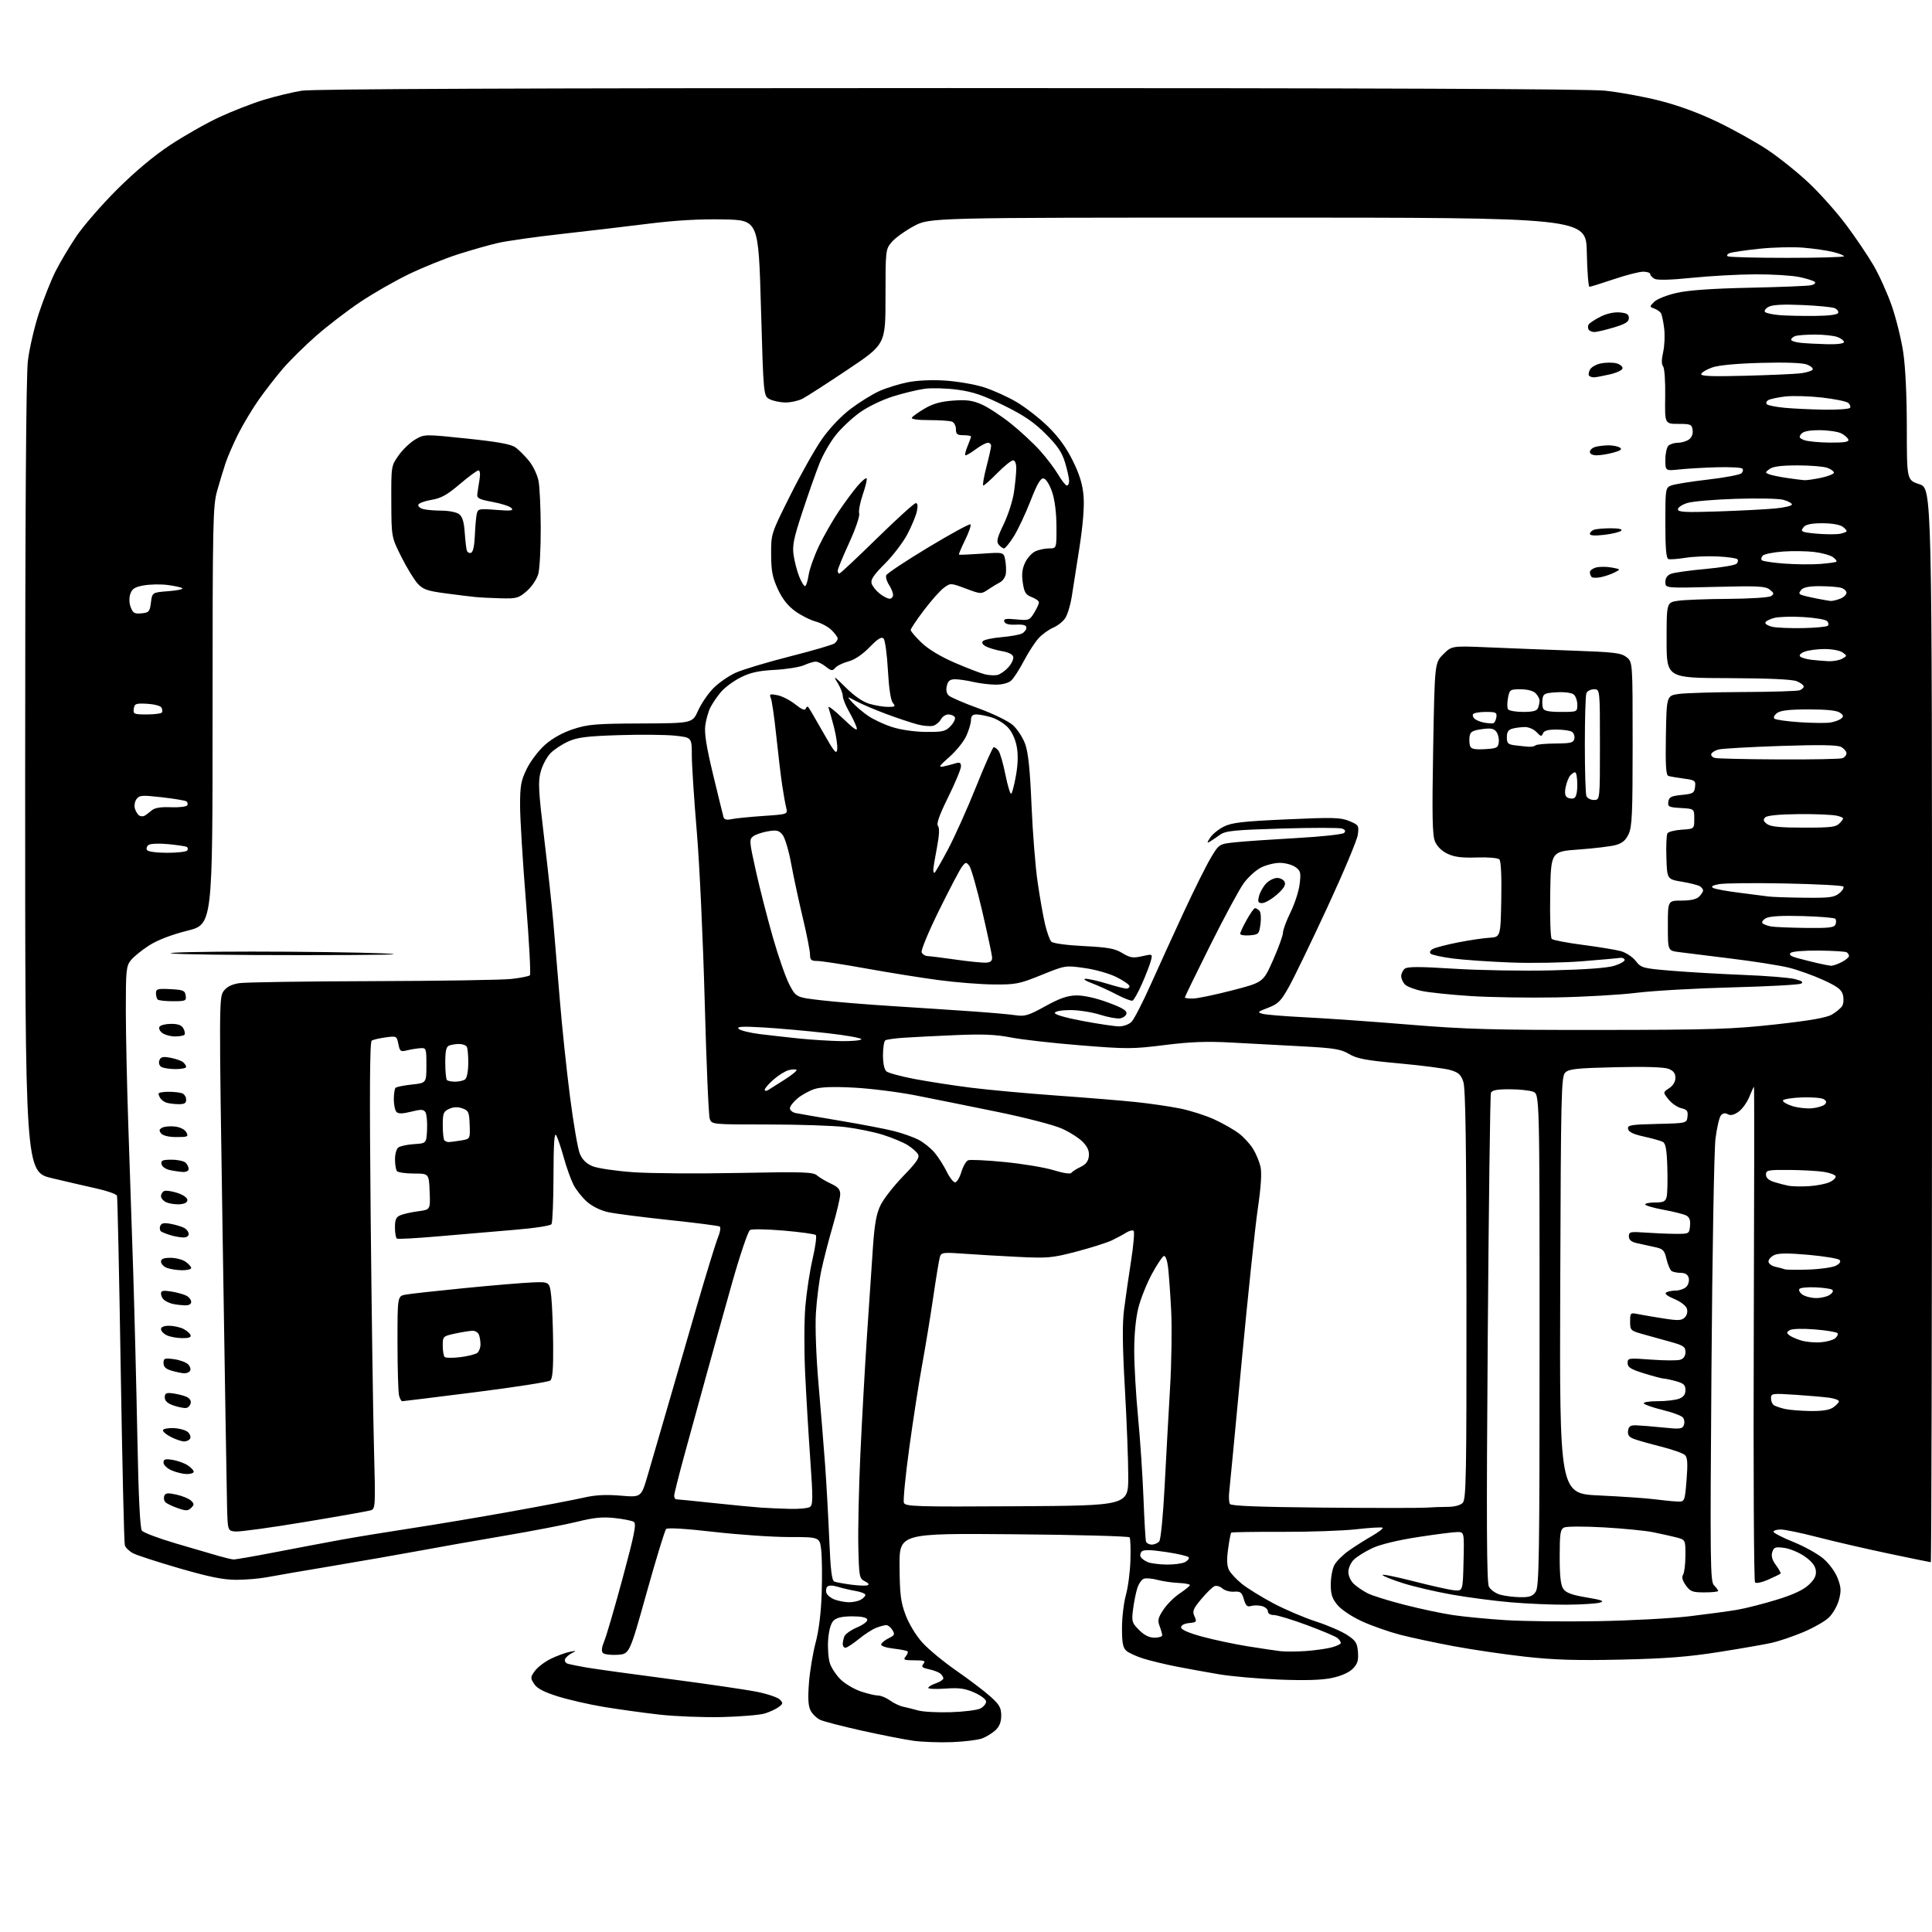<?xml version="1.0" encoding="UTF-8" standalone="no"?>
<svg 
  version="1.1" 
  xmlns="http://www.w3.org/2000/svg" 
  xmlns:xlink="http://www.w3.org/1999/xlink" 
  xmlns:svg="http://www.w3.org/2000/svg"
  xmlns:rdf="http://www.w3.org/1999/02/22-rdf-syntax-ns#"
  xmlns:cc="http://creativecommons.org/ns#"
  xmlns:dc="http://purl.org/dc/elements/1.1/"
  viewBox="0 0 768 768"
  width="768"
  height="768"
>
<style>svg {background-color: white; }</style>"
<path stroke="none" fill="black" fill-rule="evenodd" d="M378.50,692.52C373.55,692.72 366.60,692.47 363.05,691.98C359.51,691.48 350.28,689.67 342.55,687.95C334.82,686.23 327.39,684.30 326.03,683.66C324.67,683.02 322.97,681.38 322.24,680.00C321.28,678.18 321.10,675.18 321.57,669.00C321.92,664.33 323.12,657.12 324.22,653.00C325.50,648.21 326.37,641.16 326.63,633.50C326.86,626.90 326.77,619.14 326.45,616.25C325.86,611.00 325.86,611.00 313.75,611.00C307.09,611.00 293.56,610.07 283.68,608.94C272.59,607.66 265.37,607.23 264.80,607.80C264.28,608.32 260.80,619.71 257.05,633.12C250.24,657.50 250.24,657.50 245.48,657.81C242.86,657.98 240.26,657.66 239.69,657.09C238.99,656.39 239.16,654.87 240.23,652.28C241.10,650.20 244.39,638.89 247.56,627.16C252.25,609.75 253.06,605.65 251.94,604.96C251.18,604.49 247.74,603.81 244.29,603.44C239.52,602.93 236.05,603.27 229.76,604.84C225.22,605.98 212.05,608.53 200.50,610.49C188.95,612.45 173.65,615.15 166.50,616.49C159.35,617.82 144.05,620.49 132.50,622.43C120.95,624.36 109.08,626.40 106.11,626.97C103.15,627.54 97.66,628.00 93.91,628.00C88.79,628.00 83.19,626.87 71.42,623.46C62.80,620.97 54.49,618.27 52.95,617.47C51.40,616.67 49.91,615.23 49.62,614.26C49.33,613.29 48.60,581.90 47.99,544.50C47.39,507.10 46.72,475.98 46.51,475.35C46.31,474.71 42.84,473.45 38.82,472.55C34.79,471.65 26.66,469.77 20.75,468.37C10.00,465.83 10.00,465.83 10.00,309.16C10.00,203.88 10.36,149.55 11.08,143.50C11.67,138.55 13.67,129.92 15.52,124.33C17.38,118.73 20.33,111.31 22.09,107.83C23.84,104.35 27.54,98.12 30.31,94.00C33.08,89.88 40.33,81.52 46.42,75.43C53.55,68.31 61.09,61.99 67.57,57.70C73.12,54.03 81.89,49.04 87.08,46.62C92.27,44.20 100.33,41.06 105.00,39.65C109.68,38.23 116.42,36.61 120.00,36.05C124.34,35.36 209.75,35.01 377.14,35.01C544.17,35.00 631.18,35.35 637.96,36.04C643.56,36.62 653.32,38.40 659.66,40.00C667.06,41.87 675.32,44.90 682.77,48.48C689.14,51.55 698.08,56.53 702.63,59.56C707.17,62.58 714.53,68.48 718.97,72.66C723.42,76.84 730.12,84.36 733.87,89.38C737.62,94.40 742.52,101.65 744.76,105.50C747.01,109.35 750.25,116.55 751.98,121.50C753.71,126.45 755.77,134.78 756.56,140.00C757.44,145.90 757.99,157.34 757.99,170.17C758.00,190.84 758.00,190.84 763.00,192.50C768.00,194.16 768.00,194.16 768.00,407.58C768.00,524.96 767.78,621.00 767.52,621.00C767.26,621.00 759.65,619.44 750.63,617.54C741.60,615.64 728.94,612.71 722.50,611.04C716.05,609.37 709.48,608.00 707.89,608.00C706.30,608.00 705.00,608.40 705.00,608.89C705.00,609.38 708.56,611.21 712.91,612.96C717.26,614.72 722.62,617.70 724.83,619.59C727.11,621.54 729.56,624.89 730.50,627.36C731.88,630.98 731.96,632.42 730.99,636.03C730.35,638.41 728.51,641.59 726.90,643.09C725.29,644.59 720.69,647.19 716.66,648.87C712.64,650.54 707.13,652.41 704.42,653.02C701.72,653.64 692.30,655.28 683.50,656.67C671.09,658.63 662.31,659.32 644.37,659.72C626.70,660.11 617.75,659.84 606.37,658.57C598.19,657.67 585.42,655.79 578.00,654.41C570.58,653.03 560.90,650.96 556.50,649.82C552.10,648.67 545.34,646.30 541.49,644.54C537.51,642.73 533.28,639.94 531.74,638.10C529.56,635.51 529.00,633.83 529.00,629.87C529.00,627.14 529.63,623.68 530.40,622.19C531.17,620.70 533.76,618.10 536.15,616.42C538.54,614.74 542.67,612.12 545.33,610.60C547.98,609.07 549.92,607.59 549.63,607.30C549.35,607.01 544.70,607.28 539.30,607.89C533.91,608.51 520.57,608.97 509.66,608.93C498.75,608.89 489.64,609.03 489.42,609.25C489.20,609.47 488.65,612.39 488.19,615.74C487.60,620.06 487.71,622.51 488.58,624.17C489.26,625.46 491.56,627.92 493.70,629.64C495.85,631.37 501.40,634.80 506.05,637.28C510.70,639.75 518.33,643.02 523.00,644.53C527.67,646.04 533.30,648.47 535.50,649.92C538.98,652.22 539.54,653.11 539.81,656.77C540.05,660.13 539.63,661.46 537.70,663.39C536.20,664.89 533.08,666.26 529.40,667.03C525.37,667.87 518.74,668.07 508.50,667.66C500.25,667.33 489.45,666.38 484.50,665.54C479.55,664.71 471.90,663.31 467.50,662.45C463.10,661.58 457.25,660.17 454.50,659.31C451.75,658.45 448.71,657.06 447.75,656.22C446.37,655.01 446.00,653.09 446.01,647.10C446.02,642.92 446.72,637.02 447.57,634.00C448.42,630.98 449.23,624.78 449.36,620.24C449.50,615.70 449.36,611.60 449.05,611.13C448.75,610.66 428.02,610.10 403.00,609.89C357.50,609.50 357.50,609.50 357.59,622.66C357.67,633.78 358.04,636.77 359.98,641.96C361.31,645.50 364.10,650.12 366.60,652.89C368.97,655.54 375.06,660.58 380.14,664.10C385.21,667.62 391.31,672.24 393.68,674.38C397.30,677.62 398.00,678.86 398.00,681.95C398.00,684.50 397.30,686.31 395.75,687.76C394.51,688.92 392.15,690.38 390.50,691.02C388.85,691.65 383.45,692.33 378.50,692.52zM287.00,682.56C279.57,682.73 268.32,682.29 262.00,681.57C255.68,680.85 245.78,679.48 240.00,678.52C234.22,677.56 226.01,675.68 221.74,674.34C216.19,672.60 213.52,671.19 212.34,669.40C210.79,667.04 210.81,666.72 212.65,664.19C213.72,662.71 216.61,660.53 219.05,659.35C221.50,658.17 224.85,656.94 226.50,656.63C229.19,656.11 229.28,656.17 227.31,657.15C226.10,657.76 224.89,658.85 224.61,659.58C224.33,660.30 224.87,661.12 225.80,661.40C226.74,661.67 230.20,662.36 233.50,662.92C236.80,663.48 251.65,665.54 266.50,667.48C281.35,669.43 296.87,671.70 300.99,672.54C305.11,673.37 309.16,674.75 309.99,675.59C311.34,676.96 311.29,677.28 309.55,678.57C308.47,679.37 306.00,680.52 304.05,681.13C302.10,681.73 294.43,682.38 287.00,682.56zM378.01,680.62C383.24,680.46 388.53,679.79 389.76,679.13C390.99,678.47 392.00,677.25 392.00,676.41C392.00,675.56 389.94,673.98 387.33,672.82C383.59,671.17 381.30,670.85 375.83,671.24C372.07,671.51 369.00,671.39 369.00,670.96C369.00,670.54 370.35,669.73 372.00,669.15C373.65,668.57 375.00,667.69 375.00,667.17C375.00,666.66 374.44,665.79 373.75,665.24C373.06,664.68 371.02,663.91 369.20,663.53C366.51,662.95 366.12,662.56 367.07,661.41C368.05,660.23 367.47,660.00 363.50,660.00C359.36,660.00 358.92,659.80 360.02,658.48C360.72,657.64 361.06,656.72 360.78,656.44C360.50,656.17 357.94,655.66 355.10,655.33C351.99,654.96 350.07,654.27 350.29,653.61C350.49,653.00 351.84,651.92 353.30,651.20C355.62,650.08 355.80,649.66 354.74,647.95C354.07,646.88 352.98,646.00 352.32,646.00C351.67,646.00 349.88,646.48 348.35,647.06C346.82,647.64 343.67,649.67 341.36,651.56C339.05,653.45 336.68,655.00 336.08,655.00C335.49,655.00 335.00,654.36 335.00,653.58C335.00,652.80 335.29,651.41 335.64,650.48C336.00,649.56 338.29,647.95 340.73,646.90C343.32,645.79 344.99,644.48 344.74,643.75C344.46,642.94 342.30,642.51 338.67,642.52C334.72,642.54 332.51,643.06 331.33,644.24C330.25,645.32 329.48,648.10 329.20,651.86C328.97,655.12 329.28,659.33 329.91,661.22C330.53,663.10 332.49,666.03 334.27,667.73C336.05,669.42 339.65,671.53 342.28,672.40C344.92,673.28 347.97,674.00 349.08,674.00C350.18,674.00 352.30,674.88 353.79,675.96C355.28,677.04 357.62,678.16 359.00,678.44C360.38,678.73 363.07,679.40 365.00,679.94C366.93,680.48 372.78,680.79 378.01,680.62zM519.00,656.32C522.58,656.07 527.19,655.43 529.25,654.89C531.31,654.36 533.00,653.55 533.00,653.08C533.00,652.62 532.39,651.74 531.65,651.13C530.91,650.51 525.45,648.21 519.51,646.00C513.57,643.80 507.66,642.00 506.36,642.00C504.94,642.00 504.00,641.41 504.00,640.52C504.00,639.70 502.91,638.76 501.57,638.43C500.24,638.09 498.31,638.09 497.28,638.41C495.82,638.87 495.21,638.29 494.46,635.75C493.63,632.95 493.09,632.53 490.54,632.72C488.92,632.84 486.84,632.26 485.94,631.44C485.03,630.62 483.63,630.20 482.82,630.51C482.02,630.82 479.65,633.12 477.56,635.62C474.25,639.58 473.90,640.48 474.83,642.53C475.82,644.71 475.67,644.90 472.70,645.19C470.77,645.38 469.50,646.06 469.50,646.90C469.50,647.80 472.45,649.10 477.85,650.58C482.45,651.83 490.55,653.55 495.85,654.41C501.16,655.26 507.07,656.14 509.00,656.37C510.93,656.59 515.42,656.56 519.00,656.32zM458.92,651.00C460.62,651.00 462.00,650.58 462.00,650.07C462.00,649.55 461.54,647.91 460.97,646.41C460.10,644.14 460.34,643.08 462.48,639.86C463.87,637.75 466.81,634.83 469.01,633.38C471.20,631.92 473.00,630.44 473.00,630.08C473.00,629.73 470.94,629.35 468.43,629.24C465.91,629.13 462.13,628.57 460.03,628.01C457.93,627.44 455.51,627.25 454.66,627.58C453.80,627.91 452.64,629.60 452.09,631.34C451.53,633.08 450.78,636.84 450.41,639.70C449.80,644.58 449.95,645.10 452.80,647.95C454.87,650.03 456.83,651.00 458.92,651.00zM635.00,644.44C647.92,644.22 664.35,643.34 671.50,642.50C678.65,641.65 687.20,640.50 690.50,639.93C693.80,639.37 700.84,637.58 706.14,635.96C712.74,633.94 716.78,632.07 718.96,630.04C721.32,627.83 722.06,626.36 721.82,624.32C721.60,622.44 720.21,620.68 717.42,618.72C715.17,617.14 711.50,615.61 709.27,615.31C705.71,614.83 705.12,615.04 704.50,617.00C704.01,618.55 704.46,620.13 705.98,622.19C707.19,623.82 708.01,625.33 707.80,625.53C707.60,625.74 705.42,626.81 702.96,627.90C700.51,629.00 698.12,629.52 697.65,629.05C697.19,628.59 696.96,584.06 697.15,530.10C697.34,476.15 697.38,432.00 697.24,432.00C697.10,432.00 696.26,433.81 695.38,436.01C694.50,438.22 692.57,440.88 691.11,441.93C689.27,443.23 687.94,443.54 686.83,442.93C685.75,442.32 684.84,442.48 684.07,443.41C683.44,444.17 682.48,448.33 681.93,452.65C681.39,456.97 680.66,498.32 680.33,544.54C679.76,621.65 679.85,628.71 681.36,630.21C682.26,631.12 683.00,632.11 683.00,632.43C683.00,632.74 680.56,633.00 677.57,633.00C672.76,633.00 671.91,632.68 670.14,630.19C668.78,628.28 668.43,626.93 669.06,625.94C669.56,625.15 669.98,621.70 669.98,618.29C670.00,612.08 670.00,612.08 666.25,611.11C664.19,610.59 660.01,609.66 656.97,609.05C653.93,608.45 645.16,607.59 637.47,607.15C629.79,606.71 622.71,606.74 621.75,607.21C620.25,607.95 620.00,609.58 620.00,618.81C620.00,626.60 620.40,630.13 621.46,631.63C622.54,633.18 624.90,634.04 630.71,635.01C636.88,636.05 637.98,636.47 636.00,637.06C634.62,637.47 628.77,637.84 623.00,637.89C617.23,637.94 607.10,637.51 600.50,636.94C593.90,636.37 583.33,634.98 577.00,633.85C570.68,632.73 562.03,630.71 557.79,629.37C553.55,628.03 549.85,626.56 549.56,626.10C549.28,625.64 554.77,626.74 561.77,628.54C568.77,630.34 576.08,631.97 578.00,632.16C581.50,632.50 581.50,632.50 581.78,620.75C582.06,609.00 582.06,609.00 579.28,609.01C577.75,609.02 570.69,609.92 563.58,611.02C555.75,612.22 548.66,613.94 545.58,615.38C542.79,616.68 539.49,618.72 538.25,619.91C536.97,621.14 536.00,623.28 536.00,624.86C536.00,626.48 536.95,628.52 538.25,629.71C539.49,630.84 541.95,632.50 543.72,633.39C545.49,634.29 552.01,636.32 558.22,637.91C564.42,639.51 573.10,641.35 577.50,642.01C581.90,642.67 591.35,643.58 598.50,644.03C605.65,644.48 622.08,644.67 635.00,644.44zM337.32,636.92C338.86,636.96 341.00,636.53 342.07,635.96C343.13,635.40 344.00,634.52 344.00,634.01C344.00,633.50 342.31,632.81 340.25,632.46C338.19,632.11 335.00,631.37 333.16,630.81C331.07,630.17 329.46,630.14 328.88,630.72C328.36,631.24 328.21,632.39 328.55,633.28C328.89,634.17 330.37,635.33 331.84,635.87C333.30,636.40 335.77,636.88 337.32,636.92zM604.19,634.91C607.97,634.98 609.19,634.57 610.44,632.78C611.83,630.80 612.00,619.65 612.00,532.75C612.00,434.95 612.00,434.95 609.43,433.98C608.02,433.44 603.80,433.00 600.04,433.00C595.02,433.00 593.07,433.38 592.66,434.44C592.36,435.23 591.79,479.23 591.40,532.21C590.85,605.51 590.97,629.07 591.87,630.75C592.51,631.96 594.50,633.37 596.27,633.89C598.05,634.40 601.61,634.86 604.19,634.91zM344.81,630.18C345.65,629.90 345.30,629.34 343.81,628.59C341.61,627.50 341.49,626.86 341.20,614.97C341.04,608.11 341.39,591.70 341.99,578.50C342.59,565.30 343.77,544.15 344.60,531.50C345.44,518.85 346.51,502.88 346.99,496.00C347.66,486.38 348.37,482.46 350.07,479.00C351.29,476.52 355.34,471.35 359.07,467.50C364.44,461.95 365.66,460.15 364.92,458.83C364.41,457.91 362.53,456.26 360.74,455.16C358.96,454.07 354.57,452.24 351.00,451.11C347.43,449.98 340.69,448.60 336.03,448.03C331.37,447.46 317.52,447.00 305.25,447.00C283.03,447.00 282.95,446.99 282.13,444.75C281.69,443.51 280.78,422.48 280.13,398.00C279.47,373.52 278.06,343.15 276.98,330.50C275.91,317.85 275.02,304.27 275.01,300.33C275.00,293.16 275.00,293.16 268.32,292.44C264.64,292.05 254.61,291.95 246.02,292.23C233.34,292.63 229.58,293.10 225.96,294.72C223.51,295.81 220.32,297.90 218.88,299.36C217.44,300.82 215.67,304.09 214.97,306.62C213.84,310.65 214.01,314.02 216.34,333.37C217.80,345.54 219.45,360.68 219.99,367.00C220.54,373.32 221.68,387.05 222.54,397.50C223.39,407.95 225.20,425.20 226.57,435.83C227.93,446.47 229.69,456.72 230.49,458.62C231.47,460.98 233.07,462.55 235.53,463.58C237.52,464.41 244.77,465.48 251.65,465.97C258.53,466.46 277.39,466.59 293.58,466.27C319.11,465.76 323.23,465.89 324.75,467.22C325.71,468.06 328.19,469.53 330.25,470.49C333.11,471.82 334.00,472.82 334.00,474.71C334.00,476.08 332.66,481.79 331.03,487.41C329.39,493.02 327.34,500.96 326.48,505.06C325.61,509.15 324.65,516.77 324.33,522.00C324.00,527.55 324.43,539.18 325.36,550.00C326.25,560.17 327.42,574.58 327.97,582.00C328.51,589.42 329.26,602.85 329.64,611.84C330.15,624.16 330.65,628.31 331.67,628.70C332.41,628.99 335.38,629.53 338.26,629.92C341.14,630.30 344.09,630.42 344.81,630.18zM463.82,621.94C466.74,621.97 470.01,621.53 471.09,620.95C472.17,620.37 472.82,619.52 472.53,619.05C472.25,618.59 468.17,617.64 463.47,616.94C457.36,616.03 454.63,615.97 453.85,616.75C453.26,617.34 453.10,618.35 453.49,618.98C453.88,619.62 455.17,620.53 456.35,621.01C457.53,621.48 460.89,621.90 463.82,621.94zM92.78,619.91C93.48,619.96 100.90,618.67 109.28,617.05C117.65,615.43 129.45,613.20 135.50,612.09C141.55,610.99 154.15,608.93 163.50,607.51C172.85,606.09 190.62,603.11 203.00,600.88C215.38,598.66 228.41,596.17 231.97,595.35C236.58,594.28 240.78,594.05 246.65,594.54C254.87,595.23 254.87,595.23 257.35,586.86C258.72,582.26 262.11,570.62 264.88,561.00C267.66,551.38 273.08,532.69 276.92,519.48C280.77,506.26 284.60,493.80 285.45,491.78C286.29,489.76 286.58,487.86 286.09,487.56C285.61,487.26 276.57,486.09 266.02,484.98C255.47,483.86 244.58,482.46 241.84,481.87C238.82,481.22 235.47,479.59 233.36,477.74C231.45,476.06 229.02,473.01 227.97,470.95C226.92,468.89 225.18,464.03 224.11,460.15C223.03,456.27 221.68,452.29 221.11,451.30C220.35,450.00 220.05,454.46 220.02,467.50C219.99,477.40 219.64,486.00 219.23,486.62C218.82,487.25 212.45,488.23 204.50,488.88C196.80,489.51 183.31,490.66 174.53,491.44C165.75,492.21 158.21,492.63 157.78,492.36C157.35,492.10 157.00,490.10 157.00,487.92C157.00,484.75 157.45,483.77 159.25,483.04C160.49,482.53 163.66,481.84 166.29,481.49C171.08,480.86 171.08,480.86 170.79,473.68C170.50,466.50 170.50,466.50 164.50,466.50C161.20,466.50 158.17,466.05 157.77,465.50C157.36,464.95 157.02,462.87 157.02,460.87C157.01,458.88 157.57,456.77 158.28,456.19C158.98,455.60 161.79,454.99 164.53,454.81C169.50,454.50 169.50,454.50 169.76,449.00C169.90,445.98 169.61,442.87 169.11,442.11C168.36,440.95 167.38,440.92 163.45,441.91C160.05,442.76 158.40,442.80 157.62,442.02C157.03,441.43 156.55,439.19 156.55,437.03C156.55,434.88 156.86,432.81 157.23,432.43C157.61,432.05 160.53,431.46 163.71,431.12C169.50,430.50 169.50,430.50 169.50,423.50C169.50,416.65 169.45,416.50 167.00,416.68C165.62,416.78 163.26,417.17 161.75,417.54C159.25,418.17 158.94,417.94 158.35,415.00C157.71,411.82 157.64,411.78 153.27,412.38C150.83,412.71 148.35,413.28 147.76,413.65C146.99,414.12 146.87,434.28 147.34,482.91C147.71,520.63 148.30,562.36 148.66,575.63C149.28,598.79 149.23,599.79 147.40,600.37C146.36,600.70 134.50,602.80 121.06,605.03C107.61,607.27 95.24,608.96 93.56,608.80C90.50,608.50 90.50,608.50 90.25,598.50C90.12,593.00 89.34,545.30 88.52,492.50C87.07,399.54 87.08,396.42 88.87,394.00C90.14,392.28 92.07,391.29 95.10,390.82C97.52,390.45 121.33,390.09 148.00,390.02C174.68,389.95 199.52,389.56 203.21,389.15C206.91,388.74 210.25,388.08 210.65,387.69C211.04,387.29 210.33,374.04 209.06,358.23C207.79,342.43 206.74,325.35 206.74,320.29C206.73,312.31 207.09,310.34 209.42,305.57C210.91,302.53 214.16,298.27 216.70,296.03C219.65,293.44 223.66,291.22 227.90,289.83C233.74,287.92 236.85,287.66 254.88,287.59C275.25,287.50 275.25,287.50 277.49,282.50C278.72,279.75 281.44,275.75 283.54,273.61C285.65,271.47 289.65,268.69 292.43,267.43C295.22,266.16 304.93,263.25 314.00,260.94C323.07,258.64 331.06,256.30 331.75,255.75C332.44,255.20 333.00,254.34 333.00,253.83C333.00,253.32 331.93,251.84 330.61,250.52C329.30,249.21 326.45,247.66 324.27,247.07C322.09,246.49 318.40,244.62 316.07,242.93C313.17,240.83 310.99,238.06 309.20,234.18C307.06,229.55 306.56,226.99 306.54,220.35C306.50,212.20 306.50,212.20 314.17,196.85C318.38,188.41 324.09,178.30 326.85,174.39C329.83,170.15 334.41,165.34 338.18,162.50C341.66,159.87 346.79,156.69 349.60,155.44C352.40,154.19 357.49,152.61 360.91,151.94C364.68,151.20 370.56,150.94 375.82,151.29C380.59,151.61 387.43,152.79 391.00,153.91C394.57,155.03 400.40,157.65 403.95,159.72C407.50,161.80 413.16,166.20 416.54,169.50C420.77,173.64 423.85,177.88 426.45,183.16C429.21,188.77 430.36,192.56 430.74,197.29C431.07,201.44 430.48,208.75 429.10,217.63C427.91,225.26 426.52,234.14 426.01,237.37C425.50,240.59 424.35,244.34 423.46,245.70C422.57,247.06 420.42,248.77 418.67,249.50C416.93,250.24 414.32,252.11 412.89,253.67C411.45,255.23 408.81,259.29 407.03,262.69C405.24,266.10 402.97,269.63 401.97,270.53C400.87,271.52 398.45,272.16 395.83,272.16C393.45,272.15 389.48,271.67 387.00,271.10C384.52,270.52 381.27,270.04 379.77,270.02C377.66,270.01 376.89,270.59 376.39,272.58C375.98,274.23 376.24,275.64 377.12,276.47C377.88,277.19 383.18,279.48 388.91,281.56C394.71,283.67 400.76,286.60 402.57,288.20C404.37,289.77 406.59,293.18 407.53,295.78C408.75,299.19 409.45,305.93 410.04,320.00C410.49,330.73 411.57,344.45 412.45,350.50C413.32,356.55 414.65,364.13 415.41,367.34C416.16,370.55 417.30,373.70 417.94,374.34C418.61,375.01 424.02,375.74 430.80,376.08C440.42,376.56 443.15,377.05 446.13,378.86C449.24,380.74 450.38,380.93 453.97,380.12C458.17,379.17 458.17,379.17 457.51,381.84C457.15,383.30 455.57,387.41 454.00,390.97C452.44,394.53 450.71,397.60 450.16,397.78C449.61,397.96 446.76,396.85 443.83,395.31C440.90,393.77 436.48,391.76 434.00,390.83C431.47,389.89 430.38,389.12 431.50,389.09C432.60,389.05 436.43,389.91 440.00,391.00C443.57,392.09 447.06,392.99 447.75,392.99C448.44,393.00 449.00,392.56 449.00,392.02C449.00,391.48 446.72,389.88 443.94,388.47C441.10,387.03 435.52,385.43 431.19,384.82C423.50,383.72 423.50,383.72 414.00,387.57C405.20,391.13 403.80,391.41 395.00,391.34C389.77,391.30 379.88,390.51 373.00,389.59C366.12,388.67 353.13,386.59 344.11,384.96C335.10,383.33 326.44,382.00 324.86,382.00C322.46,382.00 322.00,381.59 322.00,379.45C322.00,378.04 320.69,371.40 319.09,364.70C317.49,357.99 315.42,348.33 314.48,343.23C313.55,338.13 312.02,333.01 311.09,331.86C309.65,330.09 308.74,329.87 305.29,330.45C303.03,330.83 300.40,331.72 299.44,332.42C297.78,333.63 297.84,334.38 300.44,346.08C301.95,352.89 304.99,364.77 307.19,372.48C309.39,380.19 312.38,388.74 313.84,391.49C316.50,396.47 316.50,396.47 326.50,397.63C332.00,398.27 344.82,399.32 355.00,399.96C365.18,400.60 379.35,401.54 386.50,402.04C393.65,402.53 401.39,403.22 403.70,403.57C407.37,404.12 408.84,403.68 415.50,400.00C421.21,396.85 424.29,395.77 427.81,395.70C430.69,395.64 435.50,396.69 440.30,398.45C446.05,400.55 448.01,401.71 447.79,402.90C447.62,403.78 446.45,404.65 445.19,404.83C443.93,405.01 440.33,404.34 437.20,403.34C434.06,402.35 428.84,401.53 425.59,401.52C422.19,401.51 419.53,401.96 419.31,402.60C419.08,403.28 423.28,404.51 430.37,405.85C436.65,407.03 443.19,408.00 444.90,408.00C446.60,408.00 448.81,407.19 449.79,406.21C450.78,405.22 454.20,398.59 457.39,391.46C460.58,384.33 466.53,371.30 470.61,362.49C474.69,353.69 479.51,344.02 481.32,340.99C484.62,335.50 484.62,335.50 491.06,334.82C494.60,334.44 505.55,333.69 515.38,333.14C525.21,332.59 533.72,331.68 534.30,331.10C535.01,330.39 534.78,329.85 533.54,329.38C532.55,329.00 521.79,328.99 509.62,329.35C490.54,329.92 487.16,330.26 485.00,331.82C483.62,332.81 481.82,334.03 481.00,334.52C479.72,335.28 479.73,335.05 481.08,332.96C481.95,331.61 484.39,329.64 486.51,328.58C489.71,326.99 493.96,326.50 511.43,325.71C530.03,324.87 532.96,324.95 536.38,326.38C540.10,327.94 540.24,328.17 539.75,331.83C539.47,333.93 534.04,346.87 527.69,360.58C521.34,374.28 514.47,388.50 512.43,392.17C509.19,397.98 508.13,399.06 504.11,400.60C499.83,402.23 499.68,402.40 502.00,403.03C503.38,403.39 511.03,404.01 519.00,404.40C526.98,404.79 545.42,406.09 560.00,407.29C582.78,409.17 593.52,409.46 636.50,409.42C680.68,409.37 688.75,409.11 705.84,407.22C719.53,405.70 726.07,404.56 728.23,403.29C729.91,402.31 731.74,400.78 732.29,399.90C732.84,399.03 732.99,397.08 732.61,395.57C732.06,393.38 730.49,392.18 724.71,389.53C720.74,387.72 714.58,385.52 711.00,384.64C707.42,383.76 697.08,382.14 688.00,381.03C678.92,379.92 669.59,378.76 667.25,378.45C663.00,377.88 663.00,377.88 663.00,367.94C663.00,358.00 663.00,358.00 668.43,358.00C672.03,358.00 674.39,357.47 675.43,356.43C676.29,355.56 677.00,354.47 677.00,353.99C677.00,353.51 676.44,352.75 675.75,352.31C675.06,351.86 671.84,351.05 668.60,350.50C662.69,349.50 662.69,349.50 662.42,340.95C662.26,336.24 662.45,331.88 662.84,331.26C663.22,330.64 665.78,329.99 668.52,329.81C673.50,329.50 673.50,329.50 673.50,325.50C673.50,321.50 673.50,321.50 668.19,321.20C663.36,320.92 662.90,320.69 663.19,318.70C663.45,316.85 664.30,316.42 668.50,316.00C673.03,315.55 673.53,315.25 673.81,312.82C674.10,310.32 673.81,310.10 669.31,309.50C666.66,309.14 663.93,308.67 663.22,308.45C662.25,308.14 662.01,304.37 662.22,292.27C662.50,276.50 662.50,276.50 667.50,275.84C670.25,275.47 681.80,275.14 693.17,275.09C704.54,275.04 714.55,274.73 715.42,274.39C716.29,274.06 717.00,273.37 717.00,272.87C717.00,272.36 715.76,271.43 714.25,270.80C712.45,270.05 703.04,269.62 687.00,269.57C662.50,269.50 662.50,269.50 662.50,254.50C662.50,239.50 662.50,239.50 667.00,238.82C669.48,238.45 678.48,238.11 687.00,238.06C695.54,238.01 703.17,237.52 704.00,236.97C705.30,236.10 705.23,235.75 703.50,234.38C701.77,233.01 698.79,232.86 681.75,233.30C662.00,233.81 662.00,233.81 662.00,231.38C662.00,229.77 662.77,228.66 664.29,228.08C665.55,227.60 671.68,226.75 677.91,226.18C684.14,225.62 689.72,224.68 690.31,224.09C690.89,223.51 691.03,222.70 690.62,222.28C690.20,221.87 686.63,221.38 682.68,221.19C678.73,221.00 673.00,221.25 669.95,221.74C666.90,222.23 663.86,222.45 663.20,222.23C662.34,221.95 662.00,217.85 662.00,207.90C662.00,194.39 662.07,193.93 664.25,193.02C665.49,192.50 672.05,191.43 678.84,190.65C685.62,189.87 691.67,188.73 692.27,188.13C692.87,187.53 693.02,186.69 692.60,186.27C692.17,185.84 687.70,185.61 682.66,185.74C677.62,185.88 670.91,186.26 667.75,186.59C662.00,187.20 662.00,187.20 662.00,182.80C662.00,180.38 662.54,177.86 663.20,177.20C663.86,176.54 665.57,176.00 667.01,176.00C668.44,176.00 670.42,175.41 671.40,174.69C672.50,173.89 673.06,172.45 672.84,170.94C672.53,168.70 672.06,168.50 667.13,168.50C661.77,168.50 661.77,168.50 661.94,157.67C662.04,151.65 661.67,146.31 661.11,145.64C660.45,144.84 660.45,142.94 661.13,139.97C661.69,137.51 661.87,133.25 661.53,130.49C661.19,127.74 660.60,125.00 660.21,124.42C659.82,123.83 658.63,123.03 657.57,122.64C655.66,121.93 655.66,121.89 657.60,119.95C658.69,118.87 662.70,117.28 666.54,116.42C671.22,115.36 680.71,114.69 695.50,114.38C707.60,114.12 718.58,113.68 719.89,113.40C721.24,113.11 721.90,112.52 721.39,112.05C720.90,111.59 718.12,110.72 715.20,110.11C712.29,109.50 704.41,109.02 697.70,109.05C690.99,109.08 679.65,109.71 672.50,110.44C664.35,111.28 658.85,111.43 657.75,110.85C656.79,110.34 656.00,109.50 656.00,108.96C656.00,108.43 654.73,108.00 653.19,108.00C651.64,108.00 646.38,109.35 641.50,111.00C636.62,112.65 632.27,114.00 631.84,114.00C631.41,114.00 630.93,107.81 630.78,100.25C630.50,86.50 630.50,86.50 500.00,86.50C369.50,86.50 369.50,86.50 363.20,89.92C359.73,91.80 355.80,94.64 354.45,96.24C352.04,99.11 352.00,99.46 352.00,118.01C352.00,136.86 352.00,136.86 336.99,146.91C328.73,152.44 320.65,157.65 319.04,158.48C317.42,159.32 314.39,159.99 312.30,159.99C310.21,159.98 307.38,159.40 306.00,158.71C303.50,157.45 303.50,157.45 302.50,122.47C301.50,87.50 301.50,87.50 287.58,87.22C278.09,87.03 268.56,87.58 257.58,88.95C248.74,90.06 233.18,91.89 223.00,93.03C212.82,94.16 201.57,95.76 198.00,96.57C194.43,97.39 187.22,99.43 182.00,101.11C176.78,102.79 168.00,106.34 162.50,109.00C157.00,111.66 148.34,116.61 143.27,120.01C138.19,123.40 130.31,129.44 125.77,133.41C121.22,137.39 115.22,143.31 112.43,146.57C109.64,149.83 105.30,155.43 102.79,159.00C100.28,162.57 96.64,168.65 94.70,172.50C92.77,176.35 90.51,181.55 89.67,184.06C88.84,186.56 87.33,191.51 86.33,195.06C84.62,201.06 84.50,207.13 84.50,284.47C84.50,367.44 84.50,367.44 74.48,369.97C68.02,371.60 62.59,373.70 59.21,375.87C56.32,377.72 53.07,380.37 51.98,381.75C50.17,384.05 50.00,385.82 50.02,401.88C50.03,411.57 50.48,432.10 51.01,447.50C51.55,462.90 52.42,489.00 52.95,505.50C53.47,522.00 54.22,551.59 54.60,571.26C55.05,594.79 55.67,607.51 56.40,608.45C57.00,609.24 63.12,611.55 70.00,613.57C76.88,615.60 84.53,617.83 87.00,618.54C89.47,619.24 92.07,619.86 92.78,619.91zM457.85,614.00C458.90,614.00 460.24,613.42 460.83,612.71C461.42,611.99 462.36,602.39 462.95,590.96C463.53,579.71 464.50,562.17 465.10,552.00C465.71,541.83 465.91,527.88 465.56,521.00C465.20,514.12 464.64,506.35 464.32,503.71C463.98,500.94 463.28,499.07 462.65,499.28C462.06,499.48 459.90,502.72 457.86,506.49C455.83,510.26 453.42,516.29 452.51,519.91C451.49,523.94 450.86,530.52 450.87,536.99C450.87,542.77 451.56,554.70 452.41,563.50C453.25,572.30 454.21,586.70 454.55,595.50C454.89,604.30 455.34,612.06 455.55,612.75C455.76,613.44 456.80,614.00 457.85,614.00zM75.96,599.43C74.72,600.65 73.93,600.66 70.62,599.50C68.49,598.76 66.30,597.70 65.74,597.14C65.19,596.59 64.99,595.47 65.30,594.66C65.76,593.46 66.67,593.36 70.18,594.14C72.56,594.67 75.16,595.76 75.96,596.55C77.25,597.82 77.25,598.17 75.96,599.43zM314.00,599.80C317.57,599.90 321.14,599.56 321.93,599.06C323.17,598.28 323.19,595.68 322.11,580.33C321.41,570.52 320.49,555.08 320.06,546.00C319.63,536.92 319.66,524.91 320.14,519.30C320.61,513.70 321.91,505.18 323.03,500.38C324.15,495.59 324.71,491.33 324.28,490.94C323.85,490.54 318.11,489.75 311.52,489.18C304.93,488.62 298.91,488.51 298.14,488.94C297.37,489.38 294.15,498.89 290.98,510.11C287.82,521.33 283.31,537.48 280.97,546.00C278.62,554.52 274.75,568.62 272.35,577.32C269.96,586.01 268.00,593.78 268.00,594.57C268.00,595.35 268.39,596.00 268.87,596.00C269.35,596.00 275.99,596.67 283.62,597.48C291.25,598.30 299.75,599.11 302.50,599.30C305.25,599.49 310.43,599.71 314.00,599.80zM566.89,599.31C569.30,599.14 573.21,599.00 575.57,599.00C578.13,599.00 580.49,598.37 581.43,597.43C582.83,596.02 582.99,587.19 582.94,514.68C582.90,454.53 582.58,432.59 581.69,430.00C580.72,427.15 579.75,426.29 576.50,425.35C574.30,424.72 565.21,423.54 556.30,422.73C542.96,421.51 539.43,420.86 536.30,418.99C533.03,417.05 530.42,416.62 517.50,415.93C509.25,415.49 496.65,414.82 489.50,414.43C479.69,413.89 473.17,414.14 462.92,415.43C450.26,417.02 447.98,417.03 429.42,415.53C418.46,414.65 406.00,413.24 401.73,412.39C395.84,411.23 390.53,411.01 379.73,411.48C371.90,411.81 362.66,412.28 359.19,412.52C355.72,412.76 352.46,413.22 351.94,413.54C351.42,413.86 351.00,416.51 351.00,419.44C351.00,422.74 351.52,425.19 352.38,425.90C353.14,426.53 358.21,427.90 363.63,428.93C369.06,429.96 379.12,431.52 386.00,432.38C392.88,433.25 408.18,434.65 420.00,435.50C431.82,436.34 446.00,437.50 451.50,438.08C457.00,438.65 464.88,439.80 469.00,440.62C473.12,441.45 479.31,443.42 482.74,445.00C486.18,446.59 490.56,449.09 492.48,450.55C494.40,452.02 496.93,454.77 498.10,456.67C499.28,458.57 500.61,461.78 501.07,463.80C501.62,466.26 501.27,471.79 499.99,480.49C498.94,487.65 496.05,515.10 493.56,541.50C491.08,567.90 488.86,591.13 488.63,593.12C488.41,595.12 488.53,597.25 488.91,597.86C489.39,598.64 500.65,599.07 526.05,599.30C546.10,599.48 564.48,599.48 566.89,599.31zM404.22,598.76C448.50,598.50 448.50,598.50 448.50,587.00C448.50,580.67 447.90,564.92 447.16,552.00C446.19,535.02 446.10,526.28 446.84,520.50C447.40,516.10 448.65,507.45 449.61,501.27C450.58,495.09 451.04,489.71 450.64,489.31C450.24,488.90 448.92,489.21 447.70,489.98C446.49,490.75 443.93,492.13 442.00,493.06C440.07,493.98 433.77,495.98 428.00,497.50C418.32,500.04 416.53,500.21 405.00,499.65C398.12,499.32 388.39,498.75 383.36,498.38C374.95,497.77 374.18,497.87 373.63,499.61C373.31,500.65 372.12,507.80 371.00,515.50C369.87,523.20 367.88,535.35 366.57,542.50C365.26,549.65 362.95,564.55 361.44,575.62C359.92,586.68 358.97,596.47 359.31,597.38C359.89,598.87 363.93,599.00 404.22,598.76zM666.61,596.87C669.72,597.00 669.72,597.00 670.43,588.35C670.96,581.77 670.81,579.39 669.81,578.42C669.09,577.71 664.80,576.20 660.28,575.05C655.76,573.91 650.89,572.53 649.46,571.98C647.55,571.26 646.95,570.40 647.18,568.75C647.43,566.96 648.12,566.52 650.50,566.59C652.15,566.64 656.92,567.03 661.10,567.46C667.84,568.16 668.77,568.05 669.36,566.50C669.73,565.53 669.56,564.17 668.98,563.47C668.39,562.77 664.78,561.43 660.95,560.49C657.12,559.55 653.73,558.38 653.43,557.89C653.13,557.40 655.58,557.00 658.88,557.00C662.17,557.00 666.02,556.56 667.43,556.02C669.24,555.34 670.00,554.31 670.00,552.57C670.00,550.56 669.29,549.90 666.25,549.05C664.19,548.48 661.98,548.01 661.36,548.01C660.73,548.00 657.24,547.08 653.61,545.96C648.24,544.30 647.00,543.53 647.00,541.84C647.00,539.83 647.32,539.79 656.43,540.47C661.62,540.86 666.80,540.88 667.93,540.52C669.27,540.10 670.00,539.01 670.00,537.46C670.00,535.39 669.21,534.84 664.25,533.46C661.09,532.57 656.14,531.20 653.25,530.40C648.16,528.99 648.00,528.83 648.00,525.35C648.00,521.82 648.06,521.76 651.25,522.40C653.04,522.76 657.59,523.54 661.37,524.12C667.12,525.02 668.48,524.95 669.72,523.71C670.61,522.81 670.95,521.41 670.56,520.19C670.20,519.04 668.02,517.38 665.53,516.35C662.78,515.21 661.58,514.25 662.32,513.78C662.97,513.37 664.71,513.02 666.18,513.02C667.65,513.01 669.52,512.33 670.34,511.52C671.15,510.70 671.58,509.13 671.29,508.02C670.94,506.64 669.93,506.00 668.13,505.98C666.69,505.98 665.03,505.64 664.46,505.23C663.88,504.83 662.98,502.70 662.46,500.50C661.59,496.88 661.12,496.42 657.50,495.67C655.30,495.21 652.15,494.52 650.50,494.13C648.42,493.64 647.50,492.82 647.50,491.46C647.50,489.67 648.05,489.54 654.00,489.97C657.58,490.23 662.98,490.46 666.00,490.47C671.46,490.50 671.50,490.47 671.81,487.32C672.03,485.05 671.60,483.86 670.31,483.18C669.31,482.65 665.24,481.63 661.25,480.90C657.26,480.16 654.00,479.21 654.00,478.78C654.00,478.35 655.79,478.00 657.98,478.00C661.28,478.00 662.06,477.61 662.52,475.75C662.83,474.51 662.95,469.27 662.79,464.11C662.57,457.00 662.14,454.52 661.00,453.92C660.17,453.48 656.80,452.53 653.51,451.81C649.30,450.89 647.42,449.99 647.19,448.78C646.90,447.25 648.14,447.03 658.68,446.78C670.50,446.50 670.50,446.50 670.81,443.84C671.06,441.64 670.63,441.07 668.31,440.52C666.76,440.15 664.49,438.58 663.26,437.03C661.02,434.21 661.02,434.21 663.51,432.58C665.07,431.57 666.00,430.01 666.00,428.45C666.00,426.65 665.23,425.65 663.25,424.87C661.49,424.19 653.92,423.95 642.20,424.23C626.68,424.60 623.65,424.92 622.20,426.37C620.63,427.94 620.48,434.42 620.22,510.91C619.94,593.74 619.94,593.74 635.72,594.47C644.40,594.87 654.20,595.54 657.50,595.96C660.80,596.39 664.90,596.80 666.61,596.87zM74.25,585.96C72.74,585.94 70.04,585.29 68.25,584.51C66.43,583.72 65.00,582.36 65.00,581.42C65.00,580.05 65.66,579.85 68.61,580.32C70.59,580.65 73.29,581.61 74.61,582.48C75.92,583.34 77.00,584.49 77.00,585.02C77.00,585.56 75.76,585.98 74.25,585.96zM73.19,573.00C72.26,573.00 69.92,572.21 68.00,571.25C66.08,570.29 64.63,569.05 64.79,568.50C64.96,567.95 66.95,567.59 69.22,567.71C71.48,567.82 73.99,568.56 74.79,569.36C75.59,570.16 75.93,571.30 75.56,571.90C75.19,572.51 74.12,573.00 73.19,573.00zM719.53,560.90C724.41,560.97 727.23,560.52 728.78,559.44C730.00,558.59 731.00,557.50 731.00,557.03C731.00,556.56 729.31,555.93 727.25,555.63C725.19,555.34 719.11,554.81 713.75,554.45C704.40,553.84 704.00,553.90 704.00,555.85C704.00,556.97 704.52,558.21 705.16,558.60C705.80,559.00 707.71,559.65 709.41,560.06C711.11,560.46 715.66,560.84 719.53,560.90zM73.99,559.69C73.17,559.81 70.92,559.37 69.00,558.71C66.57,557.87 65.50,556.89 65.50,555.50C65.50,553.88 66.05,553.56 68.44,553.85C70.05,554.04 72.45,554.60 73.76,555.10C75.26,555.67 76.02,556.65 75.81,557.74C75.63,558.70 74.81,559.57 73.99,559.69zM159.87,557.01C159.52,557.00 158.96,555.99 158.63,554.75C158.30,553.51 158.02,544.11 158.01,533.86C158.00,515.22 158.00,515.22 161.25,514.63C163.04,514.30 173.50,513.14 184.50,512.06C195.50,510.97 207.65,509.95 211.50,509.79C218.50,509.50 218.50,509.50 219.14,515.50C219.49,518.80 219.83,527.41 219.89,534.63C219.97,544.03 219.65,548.05 218.75,548.78C218.06,549.34 204.68,551.42 189.00,553.41C173.32,555.39 160.21,557.01 159.87,557.01zM73.19,545.91C72.26,545.86 70.04,545.40 68.25,544.88C65.91,544.21 65.00,543.35 65.00,541.84C65.00,539.95 65.42,539.79 69.14,540.29C71.41,540.60 73.94,541.51 74.76,542.33C75.57,543.14 75.93,544.30 75.56,544.90C75.19,545.51 74.12,545.96 73.19,545.91zM183.00,539.49C186.03,539.11 189.06,538.35 189.75,537.78C190.44,537.22 191.00,535.72 191.00,534.46C191.00,533.20 190.73,531.45 190.39,530.58C190.06,529.71 188.96,529.00 187.94,529.00C186.93,529.00 183.83,529.49 181.05,530.08C176.07,531.15 176.00,531.22 176.00,534.92C176.00,536.98 176.34,539.00 176.75,539.42C177.16,539.83 179.97,539.86 183.00,539.49zM723.75,533.58C726.09,533.40 728.67,532.69 729.49,532.01C730.31,531.33 730.76,530.41 730.49,529.98C730.21,529.54 726.22,528.86 721.60,528.48C716.81,528.08 712.50,528.18 711.54,528.72C710.19,529.47 710.12,529.85 711.19,530.73C711.91,531.33 714.08,532.29 716.00,532.87C717.92,533.45 721.41,533.77 723.75,533.58zM72.33,531.93C70.22,531.90 67.49,531.38 66.25,530.78C65.01,530.18 64.00,529.09 64.00,528.35C64.00,527.49 65.18,527.01 67.25,527.01C69.04,527.02 71.59,527.59 72.92,528.26C74.25,528.94 75.53,530.06 75.75,530.75C76.04,531.61 74.97,531.98 72.33,531.93zM73.25,518.88C71.74,518.82 69.60,518.55 68.50,518.28C67.40,518.01 65.94,517.33 65.25,516.77C64.56,516.21 64.00,515.08 64.00,514.25C64.00,513.05 64.83,512.88 68.13,513.40C70.39,513.77 73.09,514.52 74.13,515.07C75.16,515.62 76.00,516.73 76.00,517.54C76.00,518.49 75.05,518.96 73.25,518.88zM722.00,516.00C723.99,516.00 726.45,515.39 727.46,514.65C728.63,513.80 728.91,513.06 728.23,512.64C727.64,512.28 724.69,511.87 721.67,511.74C718.64,511.61 715.79,511.87 715.34,512.33C714.88,512.79 715.38,513.80 716.44,514.58C717.51,515.36 720.01,516.00 722.00,516.00zM72.25,504.94C70.19,504.90 67.49,504.47 66.25,503.97C65.01,503.47 64.00,502.37 64.00,501.53C64.00,500.43 65.05,500.00 67.78,500.00C69.86,500.00 72.56,500.70 73.78,501.56C75.00,502.41 76.00,503.54 76.00,504.06C76.00,504.58 74.31,504.97 72.25,504.94zM719.00,504.67C723.67,504.51 728.56,503.80 729.86,503.10C731.41,502.25 731.88,501.48 731.23,500.83C730.69,500.29 725.18,499.39 718.98,498.82C711.04,498.10 707.03,498.12 705.36,498.88C704.06,499.47 703.00,500.63 703.00,501.46C703.00,502.29 704.24,503.23 705.75,503.57C707.26,503.90 708.95,504.35 709.50,504.57C710.05,504.78 714.33,504.83 719.00,504.67zM72.75,491.91C71.51,491.87 69.30,491.47 67.83,491.02C66.36,490.58 64.69,489.93 64.12,489.58C63.55,489.22 63.36,488.24 63.68,487.38C64.14,486.19 65.11,485.99 67.87,486.50C69.85,486.87 72.26,487.60 73.23,488.12C74.20,488.64 75.00,489.73 75.00,490.54C75.00,491.41 74.10,491.97 72.75,491.91zM71.50,478.71C69.85,478.83 67.49,478.50 66.25,477.99C65.01,477.48 64.00,476.36 64.00,475.50C64.00,474.64 64.59,473.71 65.31,473.43C66.04,473.16 68.40,473.51 70.56,474.22C72.82,474.96 74.50,476.15 74.50,477.00C74.50,477.95 73.40,478.58 71.50,478.71zM719.00,471.53C722.02,471.35 725.75,470.64 727.28,469.93C728.80,469.23 729.89,468.17 729.69,467.58C729.50,466.98 727.35,466.20 724.92,465.82C722.49,465.45 716.34,465.11 711.25,465.07C702.77,465.01 702.00,465.16 702.00,466.92C702.00,468.22 703.06,469.18 705.25,469.87C707.04,470.43 709.62,471.10 711.00,471.37C712.38,471.63 715.98,471.70 719.00,471.53zM379.66,470.00C380.35,470.00 381.47,468.15 382.15,465.90C382.83,463.64 384.05,461.53 384.87,461.22C385.69,460.91 392.22,461.22 399.40,461.93C406.57,462.63 415.33,464.09 418.86,465.18C422.60,466.34 425.53,466.78 425.89,466.24C426.23,465.73 427.85,464.67 429.50,463.90C431.63,462.90 432.60,461.65 432.83,459.63C433.06,457.60 432.38,455.96 430.48,453.98C429.01,452.44 425.24,450.03 422.10,448.63C418.93,447.20 407.57,444.26 396.45,441.98C385.48,439.74 370.88,436.79 364.00,435.44C357.12,434.09 346.08,432.70 339.45,432.35C331.04,431.91 326.27,432.09 323.67,432.94C321.62,433.62 318.61,435.30 316.97,436.67C315.34,438.05 314.00,439.80 314.00,440.57C314.00,441.34 315.01,442.18 316.25,442.45C317.49,442.71 325.48,444.10 334.00,445.52C342.52,446.95 352.17,448.80 355.44,449.64C358.71,450.47 363.04,452.00 365.06,453.03C367.09,454.07 369.98,456.38 371.49,458.17C373.00,459.97 375.17,463.36 376.32,465.72C377.46,468.07 378.97,470.00 379.66,470.00zM72.75,465.88C71.51,465.82 69.16,465.48 67.51,465.12C65.81,464.76 64.38,463.74 64.19,462.74C63.91,461.30 64.61,461.00 68.23,461.00C70.63,461.00 73.14,461.54 73.80,462.20C74.46,462.86 75.00,463.98 75.00,464.70C75.00,465.42 73.99,465.95 72.75,465.88zM178.42,453.99C179.01,453.98 181.17,453.70 183.20,453.37C186.91,452.75 186.91,452.75 186.70,447.15C186.52,442.04 186.26,441.46 183.79,440.59C181.95,439.95 180.26,440.01 178.54,440.80C176.28,441.83 176.00,442.55 176.00,447.31C176.00,450.26 176.30,452.97 176.67,453.33C177.03,453.70 177.82,454.00 178.42,453.99zM70.16,452.00C67.13,452.00 64.79,451.45 64.07,450.58C63.14,449.47 63.23,448.97 64.46,448.28C65.32,447.80 67.61,447.59 69.54,447.81C71.65,448.06 73.45,448.98 74.06,450.11C74.99,451.84 74.66,452.00 70.16,452.00zM720.37,440.55C722.50,440.34 724.75,439.65 725.36,439.04C726.19,438.21 726.09,437.66 724.99,436.95C724.17,436.42 720.23,436.10 716.24,436.24C712.25,436.38 708.88,436.94 708.74,437.47C708.61,438.00 710.30,439.00 712.50,439.69C714.70,440.38 718.24,440.77 720.37,440.55zM70.75,438.92C68.96,438.88 66.83,438.59 66.00,438.27C65.17,437.96 64.17,437.21 63.77,436.60C63.36,436.00 63.02,435.16 63.02,434.75C63.01,434.34 64.76,434.00 66.92,434.00C69.07,434.00 71.55,434.27 72.42,434.61C73.29,434.94 74.00,436.07 74.00,437.11C74.00,438.59 73.30,438.98 70.75,438.92zM305.25,433.37C305.94,432.95 308.90,431.09 311.83,429.22C314.77,427.36 316.92,425.59 316.63,425.30C316.33,425.00 314.96,425.05 313.56,425.39C312.17,425.74 309.45,427.42 307.52,429.12C305.58,430.82 304.00,432.64 304.00,433.16C304.00,433.69 304.56,433.78 305.25,433.37zM180.92,429.98C182.34,429.98 184.08,429.60 184.79,429.15C185.57,428.66 186.10,426.15 186.14,422.74C186.18,419.66 185.91,416.66 185.54,416.07C185.18,415.48 183.82,415.00 182.52,415.00C181.23,415.00 179.45,415.27 178.58,415.61C177.37,416.07 177.00,417.69 177.00,422.44C177.00,425.86 177.30,428.97 177.67,429.33C178.03,429.70 179.50,429.99 180.92,429.98zM69.75,424.98C67.41,424.98 64.87,424.57 64.10,424.09C63.29,423.57 62.98,422.49 63.36,421.49C63.89,420.11 64.74,419.92 67.76,420.48C69.82,420.86 72.06,421.64 72.75,422.21C73.44,422.78 74.00,423.64 74.00,424.12C74.00,424.61 72.09,424.99 69.75,424.98zM334.19,413.86C338.42,413.94 342.12,413.61 342.41,413.14C342.70,412.67 336.54,411.56 328.72,410.68C320.90,409.80 309.55,408.79 303.50,408.43C295.00,407.93 292.76,408.06 293.63,408.98C294.26,409.63 298.08,410.58 302.13,411.08C306.19,411.58 313.32,412.38 318.00,412.86C322.68,413.33 329.96,413.78 334.19,413.86zM69.52,412.00C67.80,412.00 65.55,411.39 64.54,410.65C63.52,409.91 63.01,408.79 63.41,408.15C63.80,407.52 65.88,407.00 68.02,407.00C70.81,407.00 72.22,407.53 72.93,408.87C73.48,409.90 73.65,411.02 73.30,411.37C72.95,411.72 71.25,412.00 69.52,412.00zM68.74,398.00C65.76,398.00 63.03,397.70 62.67,397.33C62.30,396.97 62.00,395.82 62.00,394.78C62.00,393.12 62.68,392.94 67.75,393.20C72.84,393.47 73.54,393.76 73.82,395.75C74.12,397.85 73.77,398.00 68.74,398.00zM474.25,396.94C476.04,396.91 483.05,395.44 489.82,393.69C502.15,390.50 502.15,390.50 506.07,381.63C508.23,376.76 510.00,371.86 510.00,370.76C510.00,369.65 511.36,365.99 513.02,362.61C514.68,359.24 516.31,354.19 516.64,351.38C517.18,346.81 517.00,346.12 514.90,344.64C513.61,343.74 510.84,343.00 508.74,343.00C506.64,343.00 503.25,343.85 501.20,344.90C499.16,345.94 496.06,348.78 494.32,351.21C492.57,353.64 486.61,364.70 481.07,375.80C475.53,386.90 471.00,396.21 471.00,396.49C471.00,396.77 472.46,396.97 474.25,396.94zM618.50,396.49C607.50,396.69 592.20,396.44 584.50,395.94C576.80,395.44 568.14,394.54 565.25,393.94C562.36,393.35 559.33,392.18 558.50,391.36C557.68,390.53 557.00,389.04 557.00,388.05C557.00,387.06 557.63,385.72 558.40,385.09C559.45,384.21 564.20,384.21 577.93,385.08C587.90,385.71 605.39,386.01 616.78,385.74C630.36,385.42 638.99,384.78 641.82,383.88C644.20,383.12 646.00,382.05 645.82,381.50C645.65,380.95 644.83,380.62 644.00,380.76C643.17,380.91 636.42,381.52 629.00,382.11C621.58,382.71 608.75,382.93 600.50,382.61C592.25,382.30 581.92,381.58 577.55,381.02C573.18,380.46 569.19,379.59 568.69,379.09C568.15,378.55 568.53,377.79 569.64,377.20C570.66,376.66 575.10,375.51 579.50,374.64C583.90,373.77 589.52,372.93 592.00,372.78C596.50,372.50 596.50,372.50 596.78,357.58C596.95,348.28 596.67,342.27 596.02,341.62C595.44,341.04 591.55,340.71 587.04,340.86C581.11,341.06 578.15,340.69 575.42,339.39C573.13,338.31 571.26,336.47 570.43,334.48C569.38,331.96 569.23,324.38 569.71,297.41C570.32,263.50 570.32,263.50 573.71,260.10C577.09,256.71 577.09,256.71 591.80,257.34C599.88,257.69 614.96,258.27 625.31,258.64C641.72,259.22 644.43,259.55 646.56,261.22C649.00,263.15 649.00,263.15 649.00,295.67C649.00,323.51 648.77,328.69 647.39,331.59C646.20,334.11 644.84,335.23 642.14,335.95C640.14,336.47 633.55,337.27 627.50,337.70C616.50,338.50 616.50,338.50 616.23,355.43C616.07,364.73 616.35,372.75 616.83,373.23C617.31,373.71 622.84,374.78 629.10,375.59C635.37,376.41 642.16,377.52 644.20,378.06C646.26,378.61 648.91,380.34 650.20,381.97C652.41,384.78 652.95,384.93 664.50,385.89C671.10,386.44 683.92,387.18 693.00,387.54C702.08,387.89 711.28,388.63 713.46,389.19C716.32,389.91 717.01,390.41 715.95,391.01C715.14,391.46 702.78,392.13 688.49,392.50C674.19,392.87 657.10,393.84 650.50,394.66C643.90,395.47 629.50,396.30 618.50,396.49zM727.80,383.90C728.51,383.95 730.43,383.31 732.05,382.47C733.67,381.64 735.00,380.54 735.00,380.03C735.00,379.53 734.59,378.86 734.08,378.55C733.57,378.23 728.58,377.93 723.00,377.87C717.12,377.81 712.39,378.21 711.79,378.81C711.06,379.54 711.93,380.17 714.62,380.89C716.76,381.47 720.30,382.35 722.50,382.87C724.70,383.38 727.08,383.84 727.80,383.90zM392.00,382.66C393.83,382.54 394.46,381.96 394.37,380.50C394.29,379.40 392.53,371.17 390.45,362.21C388.36,353.25 386.06,345.15 385.33,344.21C384.09,342.61 383.90,342.63 382.43,344.50C381.57,345.60 377.48,353.37 373.34,361.78C369.19,370.18 366.06,377.72 366.37,378.53C366.68,379.34 367.74,380.02 368.72,380.06C369.70,380.09 374.77,380.72 380.00,381.47C385.23,382.22 390.62,382.76 392.00,382.66zM120.00,379.68C93.33,379.69 69.92,379.38 68.00,378.98C66.08,378.59 80.47,378.27 100.00,378.27C119.53,378.27 142.93,378.59 152.00,378.97C163.35,379.44 153.35,379.66 120.00,379.68zM496.75,371.81C494.69,371.98 493.00,371.70 493.00,371.19C493.00,370.67 494.16,368.17 495.59,365.63C497.01,363.08 498.49,361.00 498.89,361.00C499.28,361.00 500.06,361.46 500.62,362.02C501.18,362.58 501.38,364.92 501.07,367.27C500.52,371.32 500.34,371.51 496.75,371.81zM717.78,368.86C727.11,368.98 729.17,368.73 729.65,367.46C729.98,366.61 729.93,365.60 729.54,365.21C729.15,364.82 723.30,364.34 716.54,364.15C708.30,363.92 703.50,364.19 702.01,364.99C700.79,365.65 700.17,366.56 700.64,367.01C701.11,367.46 702.62,368.03 704.00,368.28C705.38,368.53 711.58,368.79 717.78,368.86zM501.72,359.00C500.11,359.00 499.90,358.54 500.47,356.25C500.84,354.74 502.09,352.49 503.25,351.25C504.40,350.01 506.41,349.00 507.71,349.00C509.00,349.00 510.35,349.76 510.71,350.68C511.16,351.85 510.19,353.36 507.51,355.68C505.40,357.51 502.79,359.00 501.72,359.00zM717.14,356.86C727.24,356.98 729.09,356.75 731.14,355.09C732.44,354.03 733.15,352.82 732.73,352.40C732.31,351.98 721.88,351.43 709.57,351.19C697.25,350.94 685.46,351.07 683.36,351.46C680.67,351.97 679.99,352.41 681.03,352.98C681.84,353.42 686.55,354.28 691.50,354.89C696.45,355.51 701.62,356.17 703.00,356.37C704.38,356.57 710.74,356.79 717.14,356.86zM371.43,347.00C371.67,347.00 374.08,342.84 376.78,337.75C379.49,332.66 384.54,321.41 388.01,312.75C391.47,304.09 394.64,297.00 395.03,297.00C395.43,297.00 396.27,297.61 396.89,298.37C397.51,299.12 398.75,303.38 399.65,307.84C400.54,312.30 401.59,315.76 401.97,315.52C402.35,315.28 403.20,312.03 403.86,308.29C404.67,303.72 404.76,299.92 404.15,296.67C403.59,293.73 402.19,290.76 400.57,289.07C399.10,287.54 396.18,285.77 394.08,285.14C391.99,284.51 389.31,284.00 388.13,284.00C386.59,284.00 385.99,284.63 385.98,286.25C385.97,287.49 385.13,290.33 384.11,292.56C383.10,294.79 380.07,298.54 377.39,300.90C373.32,304.48 372.92,305.11 375.00,304.68C376.38,304.39 378.51,303.85 379.75,303.46C381.54,302.91 382.00,303.16 382.00,304.67C382.00,305.71 379.72,311.20 376.93,316.85C373.38,324.04 372.16,327.49 372.86,328.33C373.53,329.14 373.39,331.99 372.43,337.02C371.64,341.13 371.00,345.06 371.00,345.75C371.00,346.44 371.19,347.00 371.43,347.00zM66.50,339.00C70.56,339.00 74.14,338.58 74.46,338.07C74.77,337.56 74.69,336.93 74.27,336.67C73.84,336.41 70.58,335.92 67.00,335.57C63.42,335.21 59.88,335.34 59.12,335.85C58.36,336.36 58.05,337.28 58.43,337.89C58.83,338.54 62.16,339.00 66.50,339.00zM717.04,329.00C728.32,329.00 729.88,328.79 731.46,327.05C733.17,325.16 733.13,325.07 730.36,324.30C728.79,323.86 721.95,323.56 715.18,323.62C707.11,323.71 702.44,324.16 701.68,324.94C700.77,325.86 700.95,326.47 702.44,327.57C703.89,328.63 707.62,329.00 717.04,329.00zM290.76,325.63C292.27,325.30 297.93,324.73 303.34,324.36C313.17,323.69 313.17,323.69 312.53,321.09C312.17,319.67 311.44,315.57 310.91,312.00C310.38,308.43 309.33,299.65 308.58,292.50C307.83,285.35 306.87,278.64 306.44,277.59C305.74,275.87 306.00,275.75 309.07,276.36C310.94,276.74 314.13,278.38 316.16,280.01C318.62,281.98 319.99,282.56 320.28,281.73C320.53,281.06 320.96,280.73 321.24,281.00C321.52,281.27 324.17,285.77 327.13,291.00C331.66,299.02 332.55,300.09 332.81,297.86C332.97,296.41 332.40,292.48 331.54,289.14C330.67,285.80 329.68,282.26 329.34,281.28C329.00,280.30 331.53,282.20 334.97,285.50C339.50,289.86 341.02,290.87 340.53,289.21C340.15,287.95 338.76,285.03 337.43,282.71C336.11,280.40 335.02,277.65 335.01,276.62C335.01,275.58 334.05,273.20 332.89,271.33C331.11,268.44 331.62,268.74 336.14,273.24C339.57,276.65 342.98,279.01 345.62,279.78C347.88,280.45 351.20,281.00 352.99,281.00C355.87,281.00 356.09,280.81 354.91,279.39C354.07,278.38 353.35,273.57 352.95,266.36C352.61,260.07 351.83,254.43 351.22,253.82C350.40,253.00 348.92,253.93 345.65,257.29C342.82,260.20 339.75,262.26 337.22,262.94C335.03,263.53 332.68,264.68 332.01,265.49C330.93,266.78 330.46,266.72 328.25,264.99C326.87,263.89 325.07,263.00 324.27,263.00C323.46,263.00 321.38,263.64 319.65,264.41C317.92,265.19 312.66,266.03 307.96,266.29C301.41,266.64 298.24,267.35 294.34,269.33C291.55,270.74 288.06,273.33 286.59,275.07C285.13,276.81 283.26,279.53 282.45,281.10C281.63,282.68 280.70,285.91 280.37,288.29C279.94,291.45 280.79,296.80 283.50,308.06C285.55,316.55 287.40,324.11 287.62,324.86C287.90,325.79 288.91,326.04 290.76,325.63zM57.45,324.28C58.03,323.96 59.30,323.01 60.27,322.17C61.51,321.11 63.82,320.73 67.92,320.89C71.15,321.03 74.08,320.68 74.42,320.14C74.76,319.59 74.59,318.86 74.04,318.53C73.50,318.19 69.11,317.47 64.29,316.92C56.43,316.03 55.40,316.10 54.26,317.66C53.56,318.61 53.28,320.32 53.63,321.45C53.98,322.58 54.75,323.81 55.34,324.18C55.92,324.56 56.88,324.60 57.45,324.28zM625.66,317.30C626.53,316.97 627.00,315.06 627.00,311.89C627.00,309.20 626.61,307.00 626.12,307.00C625.64,307.00 624.74,307.61 624.13,308.35C623.51,309.09 622.72,311.16 622.36,312.95C621.92,315.14 622.13,316.46 623.01,317.01C623.73,317.45 624.92,317.58 625.66,317.30zM633.61,318.00C636.00,318.00 636.00,318.00 636.00,296.00C636.00,274.00 636.00,274.00 633.61,274.00C632.29,274.00 630.94,274.71 630.61,275.58C630.27,276.45 630.00,285.64 630.00,296.00C630.00,306.36 630.27,315.55 630.61,316.42C630.94,317.29 632.29,318.00 633.61,318.00zM707.17,301.88C720.19,301.95 731.55,301.73 732.42,301.39C733.29,301.06 734.00,300.18 734.00,299.43C734.00,298.68 733.04,297.56 731.88,296.93C730.35,296.12 723.53,296.01 707.70,296.53C695.57,296.94 684.52,297.57 683.14,297.94C681.76,298.31 680.46,299.11 680.26,299.72C680.06,300.33 680.70,301.04 681.69,301.30C682.69,301.56 694.15,301.82 707.17,301.88zM590.24,297.80C595.01,297.53 595.53,297.27 595.79,295.00C595.95,293.62 595.50,291.76 594.79,290.85C593.78,289.57 592.52,289.35 589.00,289.86C585.28,290.39 584.44,290.90 584.17,292.82C583.99,294.10 584.10,295.81 584.41,296.63C584.83,297.73 586.31,298.03 590.24,297.80zM607.58,296.84C608.73,296.93 609.98,296.69 610.36,296.31C610.74,295.92 614.30,295.59 618.26,295.56C624.49,295.51 625.51,295.25 625.83,293.62C626.03,292.59 625.59,291.36 624.85,290.89C624.11,290.42 621.35,290.02 618.72,290.02C615.31,290.00 613.77,290.45 613.34,291.55C612.83,292.88 612.47,292.81 610.83,291.05C609.78,289.92 607.70,289.01 606.21,289.01C604.72,289.02 602.49,289.30 601.25,289.63C599.59,290.07 599.00,290.97 599.00,293.05C599.00,295.49 599.45,295.93 602.25,296.28C604.04,296.50 606.44,296.75 607.58,296.84zM368.08,290.95C374.84,290.99 375.90,290.74 377.93,288.57C379.18,287.24 379.91,285.66 379.55,285.07C379.18,284.48 378.02,284.00 376.98,284.00C375.93,284.00 374.61,284.87 374.04,285.93C373.47,287.00 372.12,288.14 371.05,288.48C369.98,288.82 367.16,288.60 364.80,287.99C362.43,287.37 356.90,285.53 352.50,283.90C348.10,282.26 342.70,279.97 340.50,278.81C336.50,276.69 336.50,276.69 338.88,279.30C340.19,280.74 342.97,283.10 345.06,284.54C347.15,285.99 351.48,288.01 354.68,289.03C358.13,290.13 363.59,290.91 368.08,290.95zM593.50,287.53C594.05,287.43 594.64,286.37 594.82,285.17C595.11,283.22 594.69,283.00 590.63,283.00C588.15,283.00 585.87,283.40 585.57,283.89C585.27,284.37 585.58,285.23 586.26,285.79C586.94,286.35 588.62,287.01 590.00,287.26C591.38,287.51 592.95,287.63 593.50,287.53zM727.50,287.23C729.15,286.98 731.10,286.28 731.84,285.69C732.94,284.80 732.86,284.37 731.40,283.30C730.20,282.43 726.14,282.00 719.00,282.00C711.41,282.00 707.83,282.40 706.44,283.42C705.38,284.20 704.87,285.21 705.32,285.66C705.78,286.11 710.28,286.75 715.32,287.09C720.37,287.42 725.85,287.48 727.50,287.23zM58.37,284.00C61.40,284.00 64.10,283.64 64.38,283.20C64.65,282.76 64.54,281.87 64.13,281.21C63.73,280.56 61.17,279.91 58.45,279.76C53.98,279.53 53.47,279.72 53.18,281.75C52.88,283.85 53.23,284.00 58.37,284.00zM605.45,283.00C609.39,283.00 610.94,282.59 611.39,281.42C611.73,280.55 612.00,279.23 612.00,278.49C612.00,277.75 611.29,276.44 610.43,275.57C609.48,274.62 607.13,274.00 604.47,274.00C600.27,274.00 600.06,274.14 599.45,277.44C599.09,279.32 599.10,281.35 599.46,281.94C599.82,282.52 602.52,283.00 605.45,283.00zM620.47,283.00C627.00,283.00 627.00,283.00 627.00,280.12C627.00,278.54 626.36,276.72 625.58,276.07C624.76,275.39 621.90,275.02 618.83,275.19C614.12,275.46 613.46,275.77 613.17,277.82C612.99,279.10 613.09,280.79 613.39,281.57C613.79,282.61 615.73,283.00 620.47,283.00zM396.50,268.31C397.60,268.05 399.54,266.70 400.80,265.30C402.07,263.91 402.96,262.05 402.79,261.16C402.60,260.14 400.95,259.29 398.29,258.84C395.98,258.44 393.12,257.60 391.94,256.97C390.52,256.21 390.12,255.48 390.78,254.82C391.32,254.28 394.63,253.58 398.13,253.28C401.64,252.98 405.29,252.33 406.25,251.83C407.21,251.34 408.00,250.30 408.00,249.53C408.00,248.52 406.84,248.17 403.86,248.31C401.09,248.44 399.55,248.04 399.23,247.11C398.84,246.00 399.79,245.82 403.97,246.22C408.97,246.70 409.28,246.59 411.09,243.61C412.14,241.90 412.99,240.04 413.00,239.47C413.00,238.90 411.71,237.95 410.13,237.36C407.73,236.45 407.16,235.53 406.58,231.66C406.08,228.32 406.33,226.11 407.49,223.66C408.37,221.80 410.22,219.76 411.60,219.14C412.97,218.51 415.42,218.00 417.05,218.00C420.00,218.00 420.00,218.00 419.96,209.25C419.93,203.73 419.28,198.66 418.21,195.50C417.22,192.62 415.81,190.38 414.87,190.20C413.66,189.98 412.33,192.24 409.61,199.20C407.61,204.32 404.63,210.64 402.99,213.25C401.34,215.86 399.60,218.00 399.12,218.00C398.64,218.00 397.69,217.33 397.01,216.51C396.01,215.30 396.38,213.79 398.98,208.38C400.75,204.72 402.59,198.98 403.07,195.62C403.56,192.25 403.97,188.04 403.98,186.25C403.99,184.26 403.50,183.00 402.71,183.00C402.00,183.00 399.21,185.25 396.50,188.00C393.79,190.75 391.27,193.00 390.89,193.00C390.51,193.00 391.05,189.74 392.08,185.75C393.12,181.76 393.97,177.94 393.98,177.25C393.99,176.56 393.41,176.00 392.69,176.00C391.98,176.00 389.86,177.13 388.00,178.50C386.14,179.88 384.27,181.00 383.86,181.00C383.44,181.00 383.75,179.44 384.55,177.53C385.35,175.62 386.00,173.82 386.00,173.53C386.00,173.24 384.65,173.00 383.00,173.00C380.50,173.00 380.00,172.60 380.00,170.61C380.00,169.29 379.29,167.94 378.42,167.61C377.55,167.27 373.47,167.00 369.36,167.00C364.69,167.00 362.11,166.63 362.49,166.01C362.83,165.47 365.14,163.83 367.63,162.37C370.89,160.46 374.03,159.59 378.90,159.24C384.28,158.85 386.60,159.17 390.29,160.80C392.84,161.93 398.00,165.31 401.77,168.32C405.53,171.32 410.75,176.16 413.37,179.07C415.98,181.97 419.26,186.30 420.66,188.68C422.05,191.05 423.60,193.00 424.10,193.00C424.59,193.00 425.00,192.18 425.00,191.18C425.00,190.18 424.28,186.95 423.41,183.99C422.16,179.80 420.46,177.28 415.66,172.47C410.95,167.78 407.02,165.10 399.00,161.15C390.81,157.11 386.77,155.74 380.60,154.91C376.26,154.33 370.41,154.16 367.60,154.54C364.80,154.92 359.09,156.29 354.93,157.60C350.63,158.95 344.95,161.70 341.78,163.97C338.71,166.17 334.40,170.22 332.22,172.96C330.03,175.71 327.12,180.78 325.75,184.23C324.37,187.68 321.35,196.27 319.02,203.32C315.46,214.13 314.90,216.87 315.49,220.78C315.87,223.34 316.87,227.13 317.70,229.21C318.54,231.30 319.57,233.00 320.00,233.00C320.42,233.00 321.07,231.04 321.43,228.64C321.79,226.24 323.66,220.97 325.60,216.93C327.53,212.90 331.12,206.65 333.56,203.05C336.00,199.45 339.34,194.95 340.98,193.06C342.62,191.17 344.19,189.86 344.48,190.15C344.77,190.44 344.10,193.30 342.99,196.52C341.89,199.74 341.23,203.16 341.54,204.12C341.85,205.10 340.09,210.25 337.55,215.79C335.05,221.25 333.00,226.23 333.00,226.86C333.00,227.48 333.30,228.00 333.66,228.00C334.02,228.00 340.74,221.70 348.60,214.00C356.47,206.30 363.41,200.00 364.03,200.00C364.78,200.00 364.93,201.09 364.47,203.25C364.09,205.04 362.39,209.14 360.69,212.38C358.98,215.61 354.95,220.89 351.72,224.12C347.24,228.60 346.01,230.45 346.49,231.96C346.83,233.06 348.28,234.86 349.69,235.97C351.11,237.09 352.88,238.00 353.63,238.00C354.39,238.00 355.00,237.31 355.00,236.46C355.00,235.62 354.28,233.82 353.39,232.47C352.50,231.12 352.01,229.42 352.29,228.69C352.57,227.96 360.08,222.97 368.99,217.60C377.89,212.23 385.45,208.11 385.78,208.45C386.12,208.78 385.16,211.57 383.65,214.65C382.14,217.72 381.04,220.34 381.20,220.48C381.37,220.61 385.44,220.44 390.25,220.10C399.00,219.49 399.00,219.49 399.59,222.61C399.91,224.33 400.02,226.80 399.84,228.09C399.65,229.39 398.60,230.92 397.50,231.49C396.40,232.06 394.26,233.36 392.74,234.38C390.04,236.21 389.88,236.20 383.93,233.97C377.87,231.71 377.87,231.71 375.18,233.68C373.71,234.77 370.15,238.77 367.27,242.58C364.39,246.39 362.03,249.91 362.02,250.42C362.01,250.93 363.94,253.20 366.31,255.47C369.04,258.09 373.88,261.01 379.56,263.46C384.48,265.58 389.85,267.65 391.50,268.05C393.15,268.45 395.40,268.56 396.50,268.31zM726.82,262.84C728.64,262.93 731.08,262.49 732.25,261.87C734.29,260.77 734.30,260.69 732.49,259.37C731.46,258.62 728.26,258.00 725.37,258.00C722.49,258.00 718.90,258.47 717.40,259.04C715.78,259.65 715.04,260.44 715.59,260.97C716.09,261.46 718.08,262.04 720.00,262.27C721.92,262.49 724.99,262.75 726.82,262.84zM716.67,249.68C721.71,249.58 726.18,249.16 726.60,248.73C727.02,248.31 726.88,247.48 726.28,246.88C725.68,246.28 721.44,245.56 716.85,245.29C712.26,245.01 707.04,245.17 705.25,245.64C703.46,246.11 701.88,246.95 701.75,247.49C701.61,248.03 702.85,248.79 704.50,249.17C706.15,249.54 711.63,249.77 716.67,249.68zM56.25,243.81C59.22,243.53 59.54,243.16 60.00,239.50C60.50,235.50 60.50,235.50 67.00,235.00C70.58,234.72 73.02,234.19 72.44,233.81C71.86,233.43 69.16,232.85 66.44,232.52C63.72,232.18 59.51,232.28 57.08,232.72C53.57,233.36 52.48,234.06 51.80,236.11C51.27,237.68 51.34,239.77 51.97,241.41C52.84,243.71 53.50,244.08 56.25,243.81zM727.68,238.89C728.34,238.95 730.02,238.56 731.43,238.02C732.85,237.49 734.00,236.42 734.00,235.64C734.00,234.87 732.99,233.96 731.75,233.63C730.51,233.30 726.74,233.02 723.37,233.01C719.15,233.00 716.86,233.46 716.01,234.49C715.02,235.68 715.05,236.08 716.14,236.50C716.89,236.79 719.52,237.42 722.00,237.90C724.48,238.38 727.03,238.83 727.68,238.89zM199.22,237.84C195.52,237.75 190.93,237.52 189.00,237.33C187.07,237.14 181.69,236.48 177.02,235.86C169.84,234.90 168.16,234.31 166.02,231.99C164.64,230.48 161.72,225.70 159.55,221.37C155.60,213.50 155.60,213.50 155.55,199.34C155.50,185.19 155.50,185.19 158.50,180.97C160.15,178.64 163.14,175.81 165.13,174.66C168.77,172.58 168.78,172.58 185.63,174.34C198.03,175.64 203.15,176.57 204.94,177.87C206.29,178.84 208.70,181.26 210.31,183.25C211.93,185.24 213.62,188.81 214.08,191.19C214.54,193.56 214.93,202.03 214.95,210.00C214.97,217.97 214.53,226.15 213.97,228.17C213.40,230.23 211.41,233.19 209.44,234.92C206.21,237.76 205.40,237.99 199.22,237.84zM636.45,229.42C634.78,229.78 633.09,229.75 632.70,229.37C632.32,228.98 632.00,228.12 632.00,227.44C632.00,226.77 633.15,225.93 634.56,225.57C635.97,225.22 638.74,225.24 640.72,225.61C644.29,226.28 644.29,226.29 641.91,227.52C640.58,228.20 638.13,229.06 636.45,229.42zM723.50,224.18C726.80,223.93 729.72,223.52 730.00,223.28C730.27,223.04 729.66,222.22 728.64,221.48C727.61,220.73 724.31,219.81 721.29,219.43C718.27,219.05 712.67,218.97 708.83,219.24C705.00,219.52 701.36,220.24 700.75,220.85C700.13,221.47 699.96,222.30 700.37,222.70C700.77,223.10 704.79,223.71 709.30,224.04C713.81,224.37 720.20,224.44 723.50,224.18zM187.25,219.75C188.04,219.49 188.59,216.97 188.76,212.92C188.90,209.39 189.24,205.51 189.51,204.31C189.98,202.23 190.39,202.15 197.25,202.69C203.15,203.15 204.27,203.01 203.29,201.96C202.62,201.25 199.24,200.15 195.79,199.52C190.49,198.55 189.54,198.06 189.74,196.43C189.87,195.37 190.25,192.81 190.60,190.75C190.98,188.44 190.82,187.00 190.19,187.00C189.62,187.00 186.29,189.45 182.78,192.44C177.77,196.72 175.36,198.06 171.53,198.70C168.85,199.15 166.49,200.02 166.29,200.63C166.09,201.24 166.95,202.02 168.21,202.36C169.47,202.70 172.78,202.98 175.56,202.99C178.34,202.99 181.45,203.61 182.46,204.35C183.79,205.32 184.43,207.36 184.73,211.60C184.96,214.85 185.34,218.10 185.57,218.83C185.81,219.57 186.56,219.98 187.25,219.75zM637.74,212.60C634.03,213.04 632.00,212.91 632.00,212.24C632.00,211.68 632.71,210.94 633.58,210.61C634.45,210.27 637.47,210.00 640.28,210.00C643.56,210.00 645.05,210.35 644.44,210.96C643.91,211.49 640.89,212.23 637.74,212.60zM731.50,212.18C732.60,211.94 733.72,211.55 734.00,211.29C734.27,211.04 733.62,210.20 732.56,209.42C731.38,208.56 728.19,208.00 724.43,208.00C720.17,208.00 717.86,208.46 717.01,209.49C716.02,210.68 716.05,211.07 717.14,211.46C717.89,211.73 720.98,212.09 724.00,212.27C727.02,212.45 730.40,212.41 731.50,212.18zM682.75,203.31C691.41,203.02 701.65,202.50 705.50,202.14C709.35,201.79 712.41,201.06 712.31,200.51C712.21,199.97 710.63,199.14 708.81,198.66C706.99,198.18 698.52,198.02 690.00,198.29C681.48,198.56 672.81,199.30 670.75,199.94C668.69,200.57 667.00,201.71 667.00,202.46C667.00,203.58 669.84,203.74 682.75,203.31zM717.20,190.88C718.14,190.94 721.17,190.51 723.95,189.92C726.73,189.32 729.00,188.41 729.00,187.89C729.00,187.37 727.85,186.51 726.43,185.98C725.02,185.44 719.71,185.00 714.63,185.00C708.19,185.00 704.79,185.43 703.44,186.43C701.63,187.76 701.61,187.90 703.26,188.54C704.23,188.91 707.38,189.56 710.26,189.99C713.14,190.41 716.27,190.81 717.20,190.88zM634.75,180.99C633.07,181.00 632.00,180.46 632.00,179.62C632.00,178.86 633.01,177.96 634.25,177.63C635.49,177.30 637.85,177.03 639.50,177.03C641.15,177.03 643.13,177.43 643.91,177.92C644.95,178.58 644.30,179.10 641.41,179.90C639.26,180.50 636.26,180.99 634.75,180.99zM727.33,175.94C733.17,175.98 735.06,175.68 734.75,174.75C734.53,174.06 733.25,172.94 731.92,172.26C730.59,171.59 726.74,171.02 723.37,171.01C719.15,171.00 716.86,171.46 716.01,172.49C714.99,173.72 715.18,174.14 717.14,174.93C718.44,175.45 723.02,175.90 727.33,175.94zM725.19,162.85C730.52,162.93 735.13,162.60 735.43,162.11C735.73,161.63 735.39,160.74 734.67,160.14C733.96,159.55 729.24,158.59 724.19,158.02C719.14,157.45 712.58,157.27 709.61,157.62C706.64,157.96 703.62,158.62 702.89,159.07C702.16,159.52 701.92,160.25 702.36,160.70C702.80,161.14 705.94,161.77 709.33,162.10C712.72,162.43 719.86,162.76 725.19,162.85zM633.59,150.00C632.90,150.00 632.05,149.72 631.70,149.37C631.35,149.02 631.51,147.92 632.05,146.91C632.58,145.91 634.59,144.79 636.51,144.43C638.42,144.07 641.11,144.06 642.49,144.41C643.87,144.76 645.00,145.63 645.00,146.35C645.00,147.10 642.84,148.15 639.92,148.83C637.13,149.47 634.28,150.00 633.59,150.00zM693.69,149.37C703.49,149.12 713.40,148.68 715.73,148.40C718.05,148.12 720.22,147.46 720.54,146.94C720.86,146.42 719.86,145.51 718.31,144.91C716.54,144.23 709.77,143.98 700.00,144.25C690.18,144.52 683.06,145.19 680.58,146.09C678.42,146.86 676.48,148.02 676.27,148.67C675.99,149.54 680.41,149.72 693.69,149.37zM726.25,136.83C730.30,136.93 733.00,136.59 733.00,135.98C733.00,135.41 731.85,134.51 730.43,133.98C729.02,133.44 725.01,133.00 721.52,133.00C718.02,133.00 714.45,133.27 713.58,133.61C712.71,133.94 712.00,134.59 712.00,135.05C712.00,135.50 713.69,136.06 715.75,136.27C717.81,136.49 722.54,136.74 726.25,136.83zM633.81,131.99C632.88,131.99 631.84,131.55 631.50,131.00C631.16,130.45 631.16,129.54 631.51,128.99C631.85,128.43 633.94,127.05 636.14,125.93C638.60,124.67 641.56,124.01 643.82,124.19C646.69,124.43 647.50,124.93 647.50,126.44C647.50,127.95 646.15,128.78 641.50,130.18C638.20,131.16 634.74,131.98 633.81,131.99zM721.42,125.59C727.08,125.53 730.47,125.09 730.71,124.37C730.92,123.75 730.28,122.91 729.29,122.49C728.31,122.07 722.51,121.51 716.41,121.25C708.78,120.91 704.61,121.14 703.05,121.97C701.80,122.64 701.17,123.56 701.64,124.03C702.11,124.50 704.75,125.06 707.50,125.28C710.25,125.50 716.51,125.63 721.42,125.59zM710.40,102.50C722.83,102.50 733.00,102.22 733.00,101.87C733.00,101.52 731.09,100.76 728.75,100.18C726.41,99.59 721.12,98.82 717.00,98.47C712.88,98.11 704.96,98.30 699.40,98.88C693.85,99.47 688.52,100.25 687.57,100.61C686.61,100.98 686.28,101.55 686.82,101.89C687.36,102.23 697.98,102.50 710.40,102.50z" />

</svg>